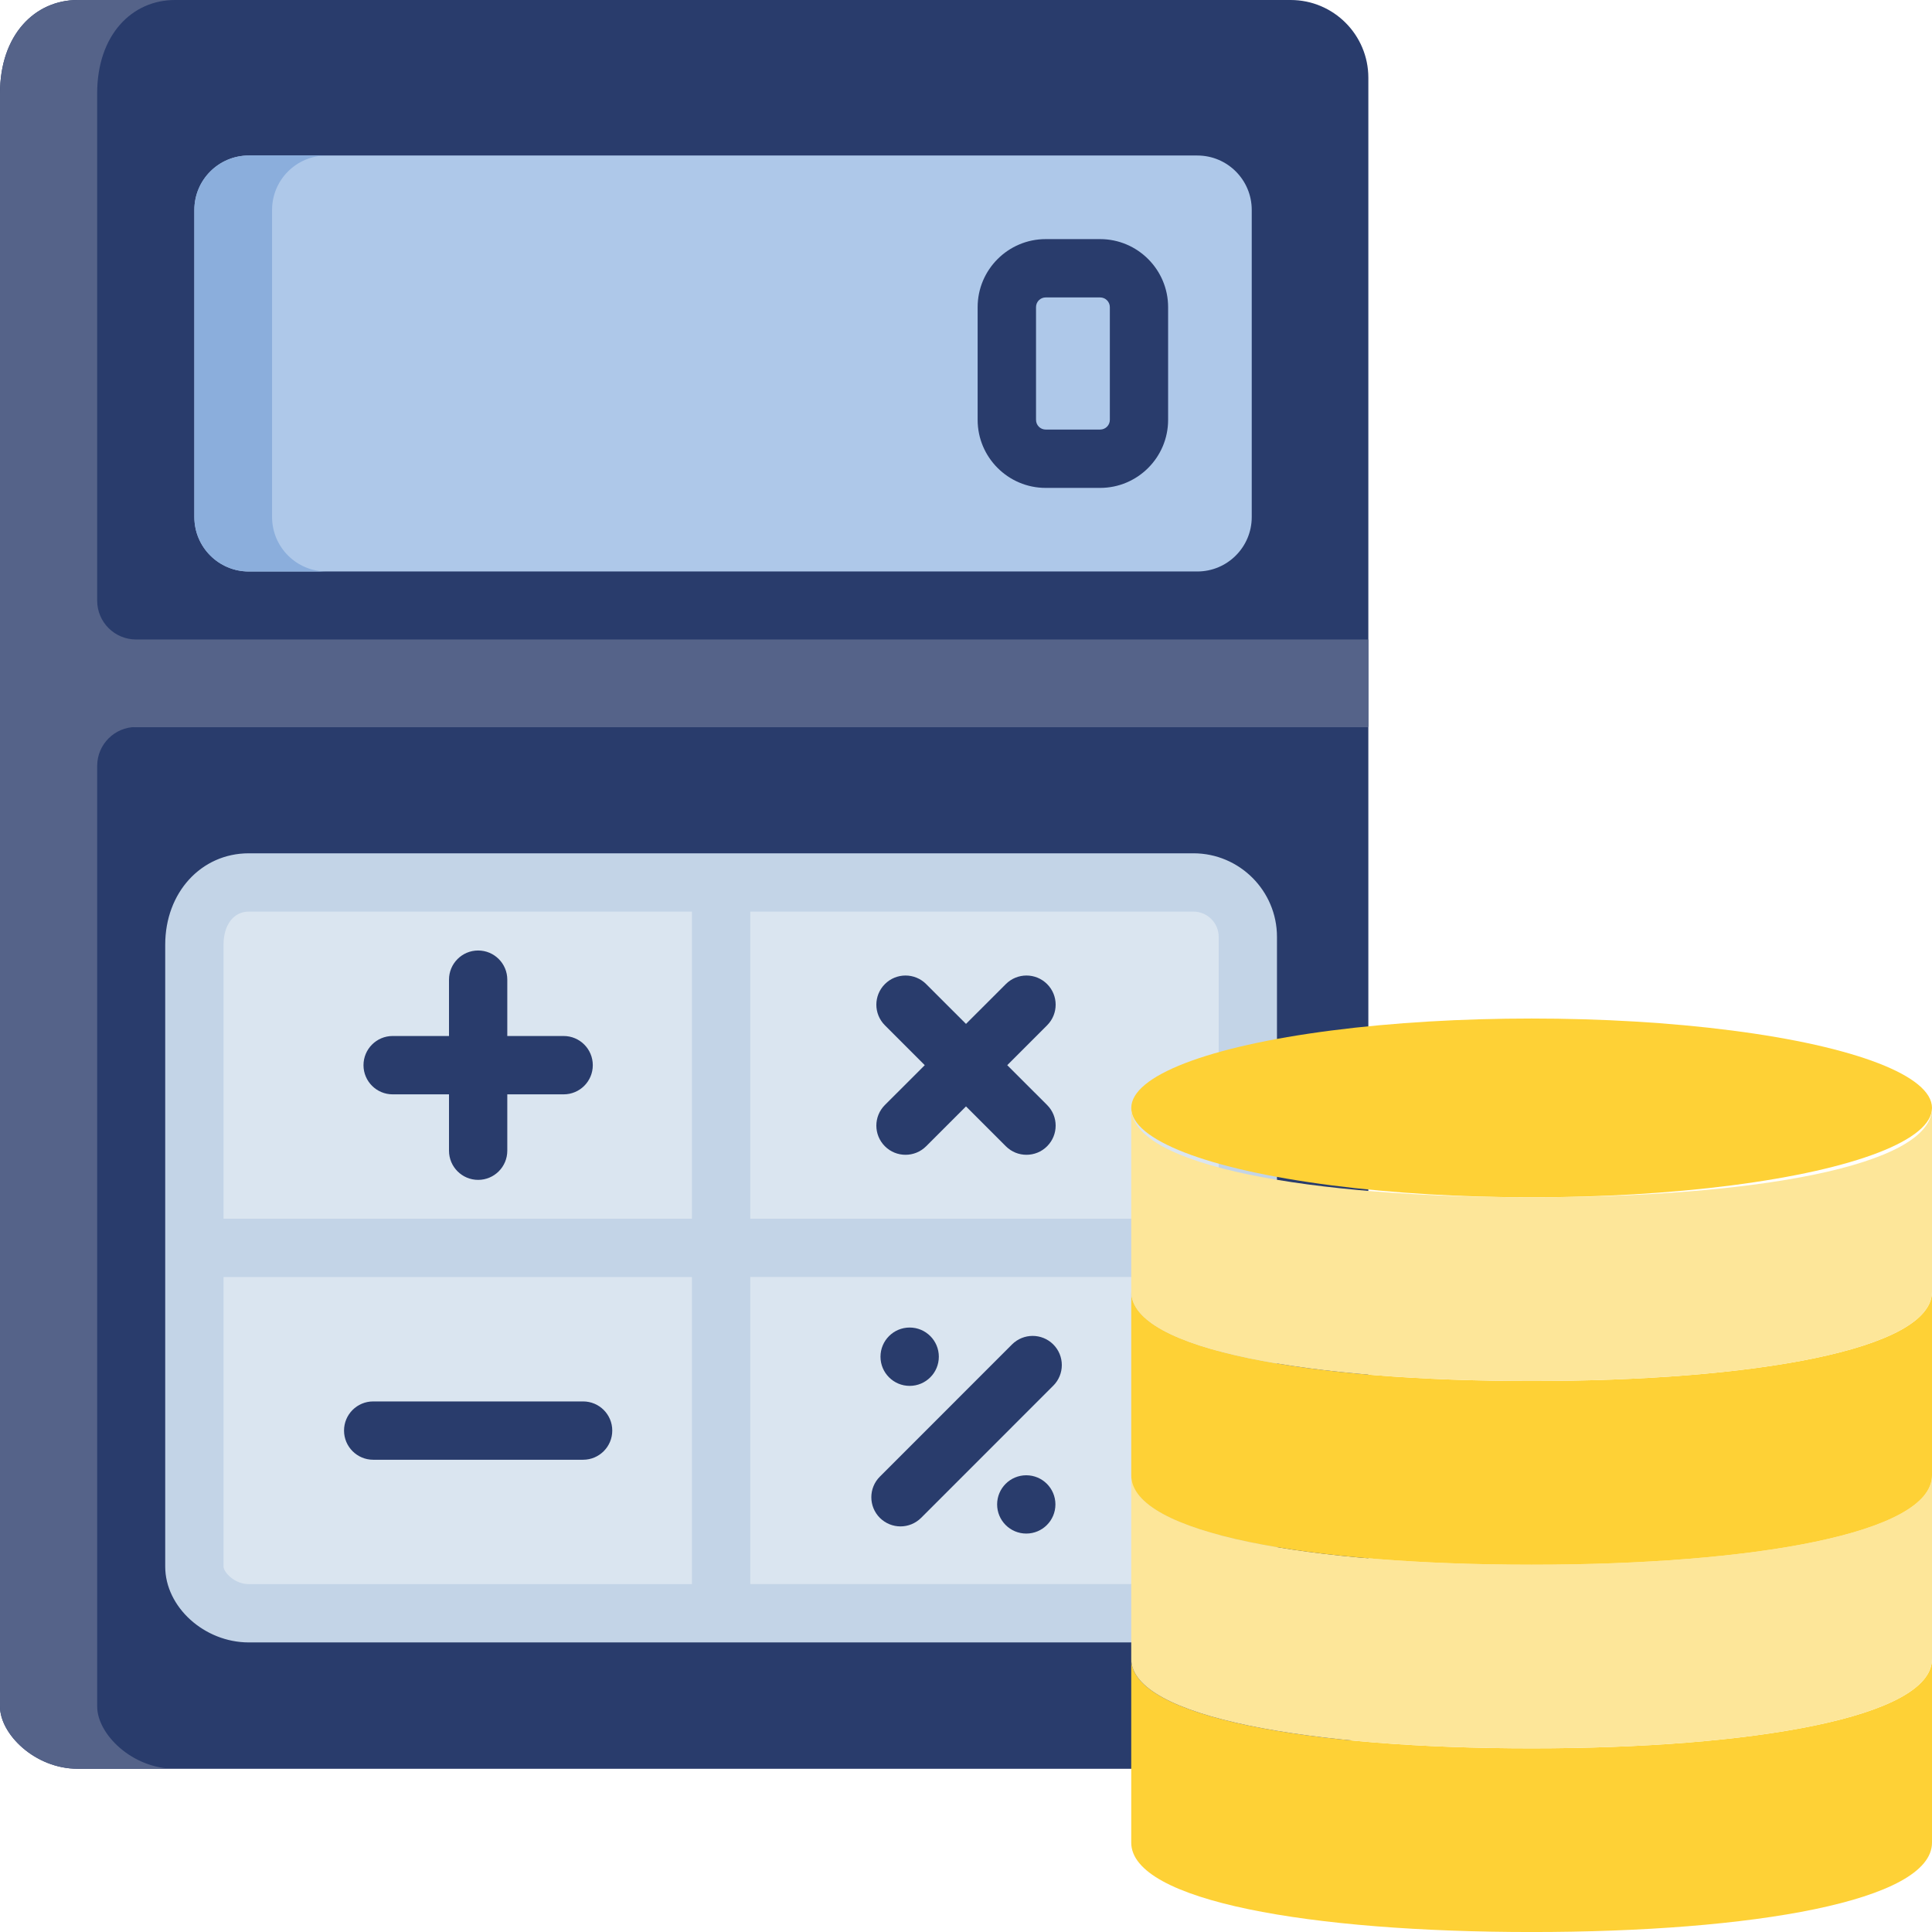 <?xml version="1.0" encoding="utf-8"?>
<!-- Generator: Adobe Illustrator 16.0.0, SVG Export Plug-In . SVG Version: 6.00 Build 0)  -->
<!DOCTYPE svg PUBLIC "-//W3C//DTD SVG 1.1//EN" "http://www.w3.org/Graphics/SVG/1.1/DTD/svg11.dtd">
<svg version="1.1" id="Layer_1" xmlns="http://www.w3.org/2000/svg" xmlns:xlink="http://www.w3.org/1999/xlink" x="0px" y="0px"
	 width="79.014px" height="79.015px" viewBox="0 0 79.014 79.015" enable-background="new 0 0 79.014 79.015" xml:space="preserve">
<g>
	<g>
		<path fill="#293C6C" d="M55.962,3.18v26.551H0V3.817C0,1.425,1.423,0,3.181,0h49.603C54.539,0,55.962,1.425,55.962,3.18z"/>
		<path fill="#293C6C" d="M55.962,29.731v39.428c0,1.756-1.423,3.179-3.179,3.179H3.181C1.423,72.338,0,70.915,0,69.794V29.731
			H55.962z"/>
		<path fill="#AEC8E9" d="M7.949,21.146V8.586c0-1.229,0.997-2.226,2.226-2.226h38.793c1.229,0,2.225,0.996,2.225,2.226v12.56
			c0,1.229-0.996,2.226-2.225,2.226H10.175C8.946,23.372,7.949,22.375,7.949,21.146z"/>
		<path fill="#8BAEDC" d="M13.354,23.372h-3.18c-1.229,0-2.226-0.998-2.226-2.226V8.586c0-1.229,0.997-2.226,2.226-2.226h3.18
			c-1.229,0-2.227,0.996-2.227,2.226v12.56C11.128,22.375,12.126,23.372,13.354,23.372z"/>
		<path fill="#DAE5F0" d="M51.034,38.316v12.719H29.491V36.09h19.317C50.037,36.09,51.034,37.086,51.034,38.316z"/>
		<path fill="#DAE5F0" d="M29.491,36.09v14.944H7.949v-12.4c0-1.548,0.997-2.544,2.226-2.544H29.491z"/>
		<path fill="#DAE5F0" d="M29.491,51.035v14.944H10.175c-1.229,0-2.226-0.998-2.226-1.908V51.035H29.491z"/>
		<path fill="#DAE5F0" d="M51.034,51.035v12.72c0,1.227-0.997,2.225-2.226,2.225H29.491V51.035H51.034z"/>
		<path fill="#C3D4E7" d="M48.809,34.898H29.491H10.175c-1.948,0-3.418,1.605-3.418,3.736v12.4v13.037c0,1.651,1.598,3.1,3.418,3.1
			h19.316h19.317c1.884,0,3.417-1.532,3.417-3.417v-12.72V38.316C52.226,36.432,50.692,34.898,48.809,34.898z M49.842,38.316v11.526
			H30.685v-12.56h18.124C49.377,37.283,49.842,37.746,49.842,38.316z M9.142,38.634c0-0.809,0.414-1.352,1.033-1.352h18.124v12.56
			H9.142V38.634z M9.142,64.071V52.227h19.157v12.56H10.175C9.577,64.787,9.142,64.285,9.142,64.071z M49.842,63.754
			c0,0.569-0.465,1.032-1.033,1.032H30.685v-12.56h19.157V63.754z"/>
		<g>
			<path fill="#293C6C" d="M23.848,59.7h-8.586c-0.658,0-1.192-0.535-1.192-1.193c0-0.659,0.534-1.192,1.192-1.192h8.586
				c0.658,0,1.192,0.533,1.192,1.192C25.04,59.165,24.506,59.7,23.848,59.7z"/>
			<path fill="#293C6C" d="M23.052,42.37h-2.305v-2.305c0-0.658-0.534-1.192-1.192-1.192s-1.192,0.534-1.192,1.192v2.305h-2.305
				c-0.658,0-1.192,0.535-1.192,1.194c0,0.658,0.534,1.192,1.192,1.192h2.305v2.305c0,0.659,0.534,1.193,1.192,1.193
				s1.192-0.534,1.192-1.193v-2.305h2.305c0.66,0,1.192-0.534,1.192-1.192C24.244,42.905,23.712,42.37,23.052,42.37z"/>
			<path fill="#293C6C" d="M41.194,43.563l1.63-1.631c0.466-0.465,0.466-1.221,0-1.686c-0.466-0.466-1.221-0.466-1.687,0
				l-1.63,1.629l-1.63-1.629c-0.466-0.466-1.221-0.466-1.687,0c-0.466,0.466-0.466,1.221,0,1.686l1.63,1.631l-1.63,1.629
				c-0.466,0.465-0.466,1.221,0,1.687c0.232,0.233,0.537,0.349,0.843,0.349c0.305,0,0.609-0.115,0.844-0.349l1.63-1.63l1.63,1.63
				c0.232,0.233,0.537,0.349,0.842,0.349c0.306,0,0.611-0.115,0.845-0.349c0.466-0.466,0.466-1.222,0-1.687L41.194,43.563z"/>
			<path fill="#293C6C" d="M44.991,19.954h-2.225c-1.534,0-2.783-1.249-2.783-2.782v-4.61c0-1.534,1.249-2.783,2.783-2.783h2.225
				c1.535,0,2.782,1.25,2.782,2.783v4.61C47.773,18.705,46.526,19.954,44.991,19.954z M42.767,12.164
				c-0.22,0-0.396,0.178-0.396,0.397v4.61c0,0.22,0.177,0.397,0.396,0.397h2.225c0.221,0,0.398-0.178,0.398-0.397v-4.61
				c0-0.219-0.178-0.397-0.398-0.397H42.767z"/>
			<path fill="#556389" d="M55.962,29.731v-3.578H5.565c-0.879,0-1.591-0.711-1.591-1.59V3.817C3.975,1.425,5.397,0,7.155,0H3.181
				C1.423,0,0,1.425,0,3.817v22.337v3.578v40.063c0,1.121,1.423,2.544,3.181,2.544h3.975c-1.758,0-3.181-1.423-3.181-2.544V31.321
				c0-0.877,0.712-1.589,1.591-1.589H55.962z"/>
		</g>
		<ellipse fill="#FED136" cx="62.64" cy="45.311" rx="16.374" ry="3.656"/>
		<path fill="#FED136" d="M79.014,67.847v7.512c0,2.385-7.329,3.656-16.374,3.656c-9.046,0-16.375-1.271-16.375-3.656v-7.512
			c0,2.385,7.329,3.656,16.375,3.656C71.685,71.503,79.014,70.232,79.014,67.847z"/>
		<path fill="#FDE699" d="M79.014,60.335v7.512c0,2.385-7.329,3.656-16.374,3.656c-9.046,0-16.375-1.271-16.375-3.656v-7.512
			c0,2.384,7.329,3.657,16.375,3.657C71.685,63.992,79.014,62.719,79.014,60.335z"/>
		<path fill="#FED136" d="M79.014,52.823v7.512c0,2.384-7.329,3.657-16.374,3.657c-9.046,0-16.375-1.273-16.375-3.657v-7.512
			c0,2.385,7.329,3.657,16.375,3.657C71.685,56.48,79.014,55.208,79.014,52.823z"/>
		<path fill="#FDE699" d="M79.014,45.311v7.512c0,2.385-7.329,3.657-16.374,3.657c-9.046,0-16.375-1.272-16.375-3.657v-7.512
			c0,2.386,7.329,3.656,16.375,3.656C71.685,48.967,79.014,47.697,79.014,45.311z"/>
		<path fill="#293C6C" d="M36.828,62.426c-0.306,0-0.61-0.118-0.844-0.349c-0.465-0.466-0.465-1.222,0-1.686l5.405-5.407
			c0.466-0.465,1.221-0.465,1.687,0c0.466,0.466,0.466,1.222,0,1.687l-5.405,5.406C37.438,62.308,37.134,62.426,36.828,62.426z"/>
		<circle fill="#293C6C" cx="37.203" cy="55.486" r="1.193"/>
		<circle fill="#293C6C" cx="41.972" cy="61.527" r="1.192"/>
	</g>
</g>
</svg>
